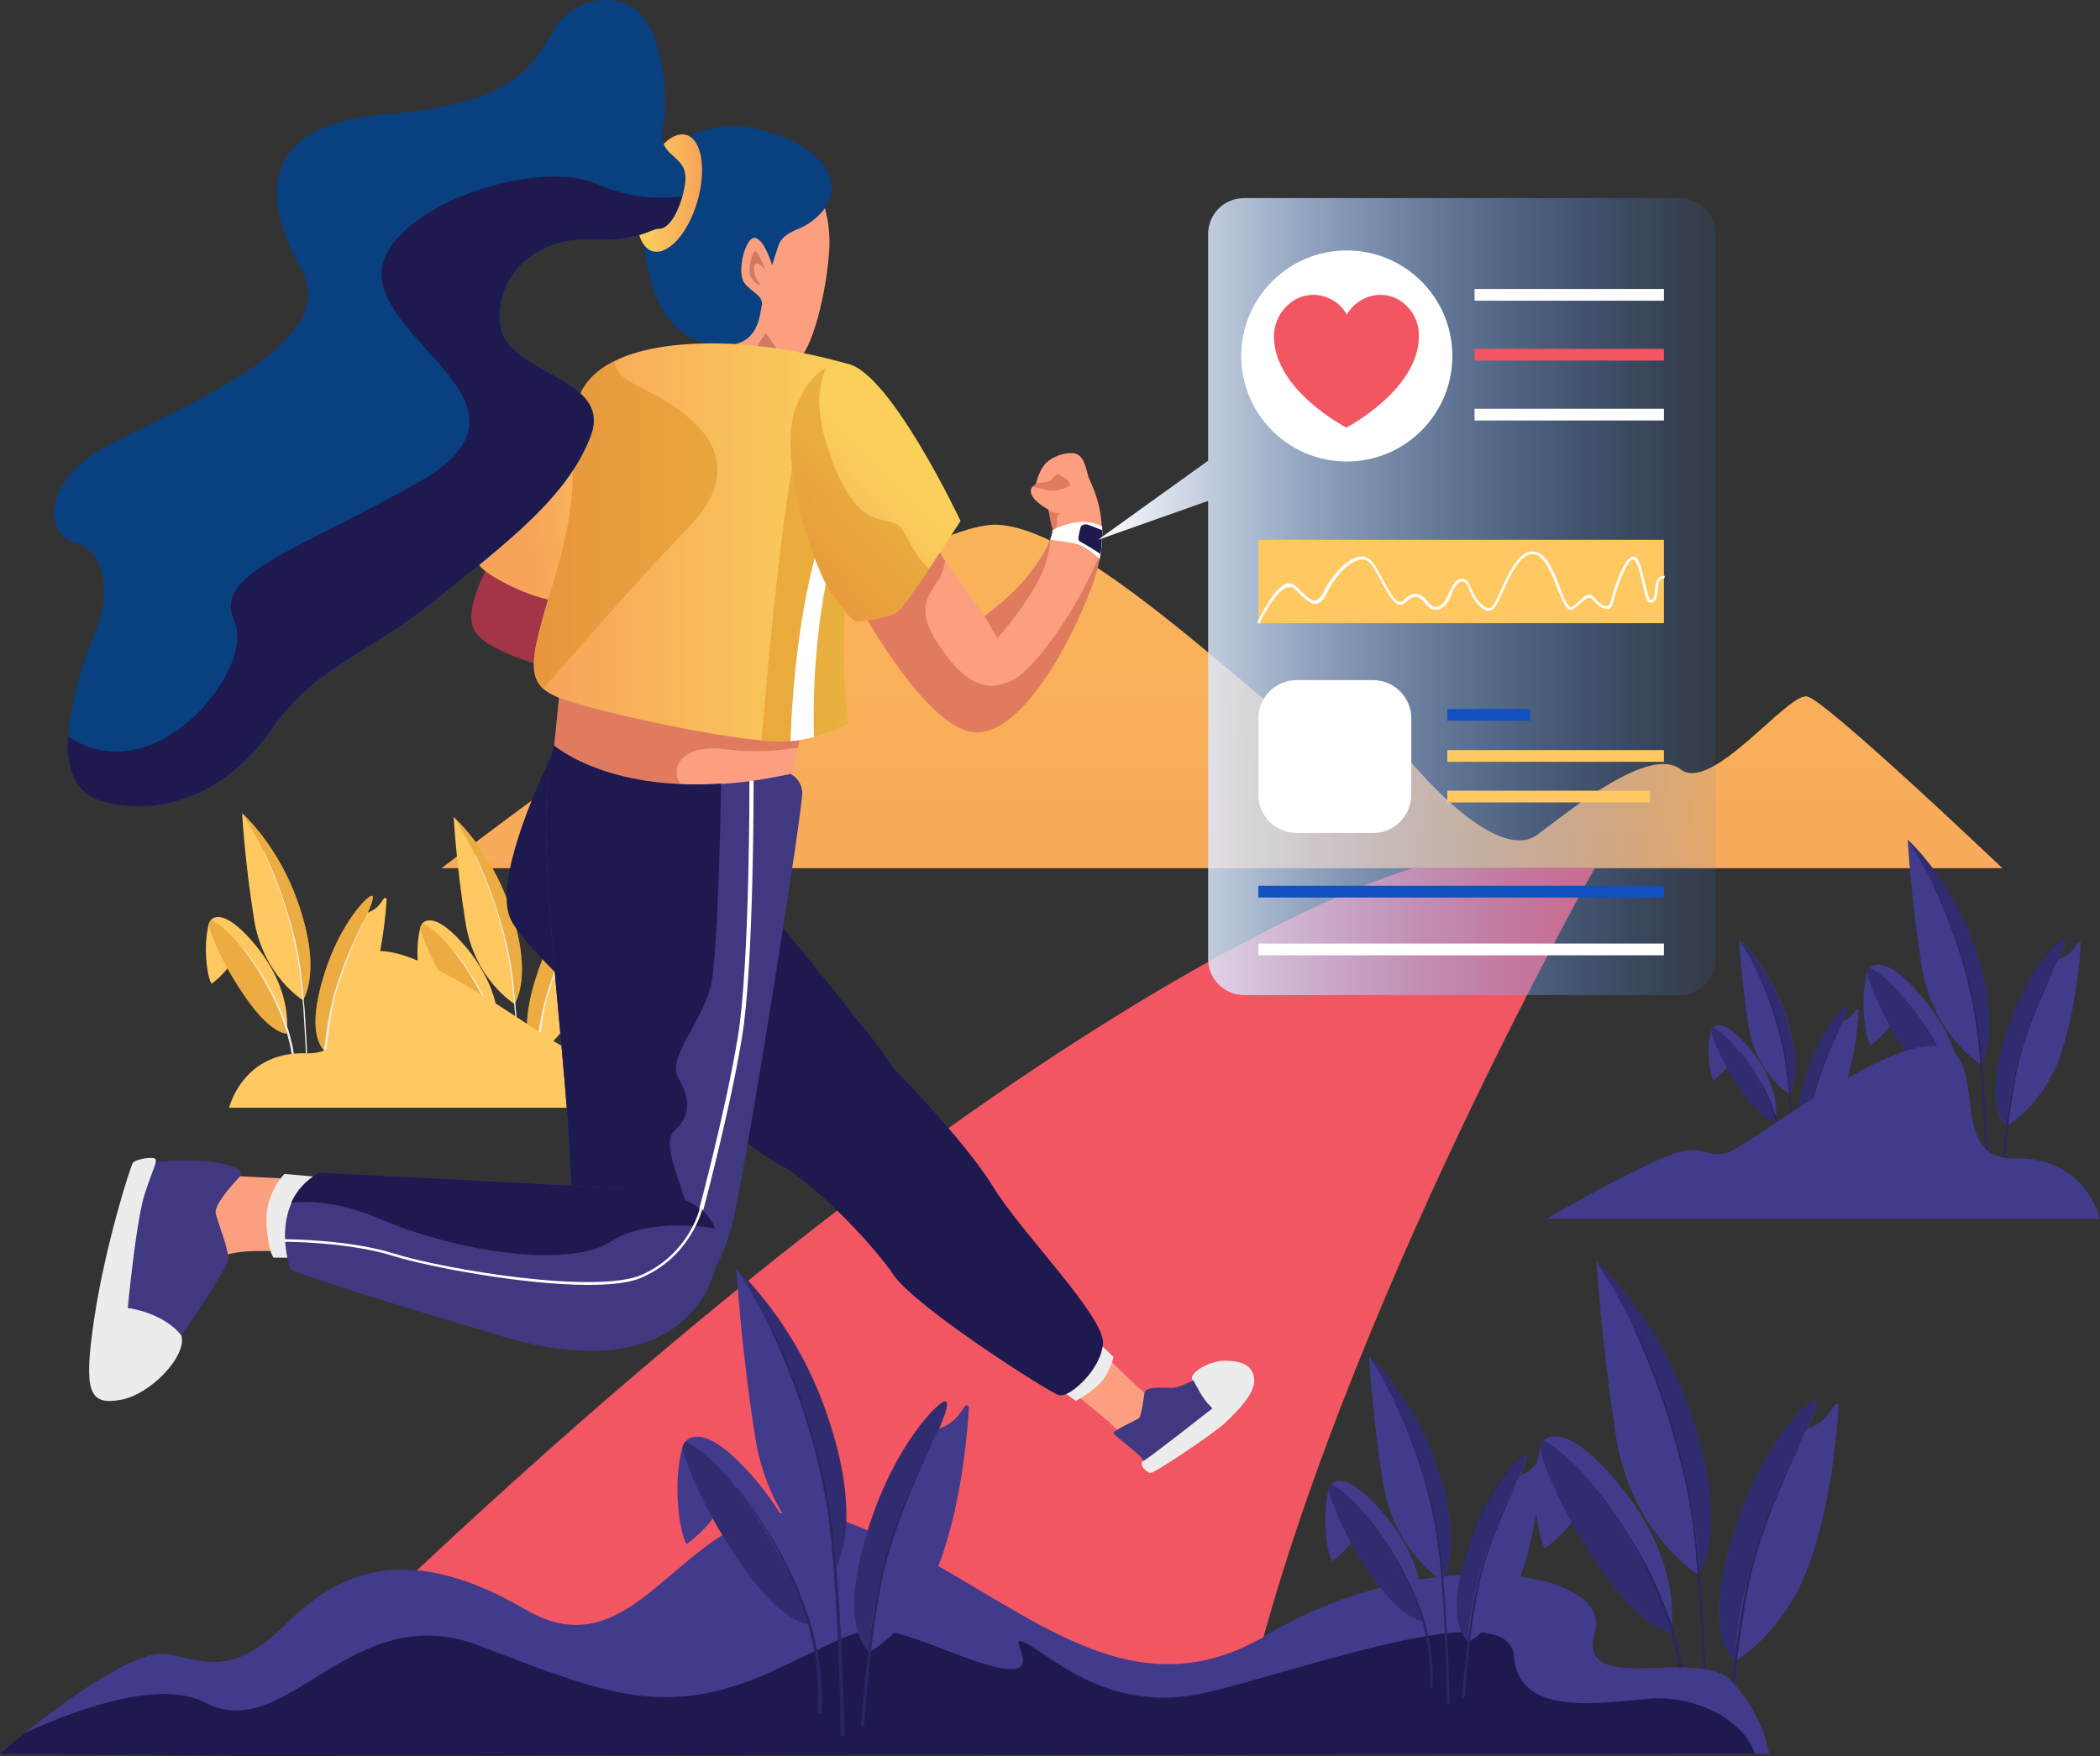 <?xml version="1.0" encoding="utf-8"?>
<!-- Generator: Adobe Illustrator 23.1.0, SVG Export Plug-In . SVG Version: 6.00 Build 0)  -->
<svg version="1.1" id="Layer_1" xmlns="http://www.w3.org/2000/svg" xmlns:xlink="http://www.w3.org/1999/xlink" x="0px" y="0px"
	 viewBox="0 0 501.3 419.3" style="enable-background:new 0 0 501.3 419.3;" xml:space="preserve">
<rect x="0" y="0" width="501.3" height="419.3" fill="#333333" stroke="none"/>
<style type="text/css">
	.st0{fill:url(#Mountains_1_);}
	.st1{fill:#F25662;}
	.st2{fill:#423A8B;}
	.st3{opacity:0.53;fill:#232059;enable-background:new    ;}
	.st4{fill:#292662;}
	.st5{fill:#FFC861;}
	.st6{opacity:0.42;fill:#D38616;enable-background:new    ;}
	.st7{fill:#ECECEC;}
	.st8{fill:#1E194F;}
	.st9{fill:#FB9F80;}
	.st10{fill:#094080;}
	.st11{fill:#D07A62;}
	.st12{fill:url(#SVGID_1_);}
	.st13{fill:#A43447;}
	.st14{fill:url(#SVGID_2_);}
	.st15{opacity:0.57;fill:#CC5F46;enable-background:new    ;}
	.st16{fill:url(#SVGID_3_);}
	.st17{fill:#FFFFFF;}
	.st18{fill:url(#SVGID_4_);}
	.st19{fill:#403880;}
	.st20{fill:none;stroke:#231F20;stroke-miterlimit:10;}
	.st21{fill:none;stroke:#FFFFFF;stroke-miterlimit:10;}
	.st22{fill:url(#Screen_1_);}
	.st23{fill:#1150BE;}
</style>
<g id="COMPLEX_x5F_BACKGROUND">
	
		<linearGradient id="Mountains_1_" gradientUnits="userSpaceOnUse" x1="291.7" y1="525.467" x2="291.7" y2="152.876" gradientTransform="matrix(1 0 0 -1 0 418.267)">
		<stop  offset="0" style="stop-color:#FAD05B"/>
		<stop  offset="4.589370e-02" style="stop-color:#FAD05B"/>
		<stop  offset="1" style="stop-color:#F8A35A"/>
	</linearGradient>
	<path id="Mountains" class="st0" d="M337.4,207.3h-232c0,0,107.9-83.3,132.8-82s75.8,57.2,83.8,55.3s8.5-5.9,15.4,2
		c6.8,8,21.7,22.6,29.6,16.7s26.8-21.4,34.2-15.6c7.4,5.8,25.6-18.4,30.2-17.4s46.6,41,46.6,41H337.4z"/>
	<path id="Path" class="st1" d="M295.6,415.7H57.5c183.2-183.2,279.9-208.4,279.9-208.4h43.3C380.7,207.3,314.2,324.6,295.6,415.7z"
		/>
	<g id="Plant_1">
		<g id="XMLID_378_">
			<g id="XMLID_380_">
				<path id="XMLID_382_" class="st2" d="M472.8,254.1L472.8,254.1c0,0-11.5-7-14.1-23.6s-3.3-30-3.3-30l0,0
					c0.3,0.3,10.3,9.4,15.8,25.1C478.4,245.9,473,253.8,472.8,254.1z"/>
				<path id="XMLID_381_" class="st3" d="M472.8,254.1L472.8,254.1c0,0,0.6-7.3-4.3-24.5c-4.8-16.9-12.9-28.7-13.1-29.1
					c0.3,0.3,10.3,9.4,15.8,25.1C478.4,245.9,473,253.8,472.8,254.1z"/>
			</g>
			<path id="XMLID_379_" class="st4" d="M474,283.6c0,0,0-4.6-0.3-11.5c-0.1-1.7-0.1-3.6-0.2-5.6c-0.1-2-0.2-4.1-0.3-6.2
				c-0.1-2.2-0.3-4.4-0.5-6.6c-0.1-1.1-0.2-2.3-0.3-3.4s-0.2-2.3-0.4-3.4c-0.3-2.3-0.6-4.5-1-6.8c-0.2-1.1-0.5-2.2-0.7-3.3
				c-0.3-1.1-0.5-2.1-0.8-3.2c-0.5-2.1-1.1-4.1-1.7-6c-0.6-1.9-1.2-3.7-1.8-5.3c-2.3-6.5-4.4-10.6-4.4-10.6v-0.1h0.1
				c0,0,2.1,4.1,4.5,10.6c0.6,1.6,1.2,3.4,1.8,5.3s1.2,3.9,1.8,6c0.3,1,0.5,2.1,0.8,3.2c0.2,1.1,0.5,2.2,0.7,3.3
				c0.4,2.2,0.8,4.5,1.1,6.8c0.1,1.1,0.3,2.3,0.4,3.4c0.1,1.1,0.2,2.3,0.3,3.4c0.2,2.3,0.4,4.5,0.5,6.6c0.1,2.2,0.3,4.2,0.4,6.2
				c0.1,2,0.2,3.8,0.3,5.6c0.3,6.9,0.3,11.5,0.3,11.5c0,0.2-0.1,0.3-0.3,0.3C474.1,283.9,474,283.8,474,283.6L474,283.6z"/>
		</g>
		<g id="XMLID_390_">
			<g id="XMLID_394_">
				<path id="XMLID_397_" class="st2" d="M427.1,261.2L427.1,261.2c0,0-7.9-4.8-9.7-16.3c-1.8-11.5-2.3-20.7-2.3-20.7l0,0
					c0.2,0.2,7.1,6.5,10.9,17.4C431,255.5,427.3,261,427.1,261.2z"/>
				<path id="XMLID_396_" class="st3" d="M427.1,261.2L427.1,261.2c0,0,0.4-5-3-16.9c-3.3-11.7-8.9-19.8-9.1-20.1
					c0.2,0.2,7.1,6.5,10.9,17.4C431,255.5,427.3,261,427.1,261.2z"/>
			</g>
			<path id="XMLID_393_" class="st4" d="M427.9,281.5c0,0,0-3.2-0.2-7.9c0-1.2-0.1-2.5-0.2-3.8c-0.1-1.4-0.1-2.8-0.2-4.3
				s-0.2-3-0.3-4.6c-0.1-0.8-0.1-1.6-0.2-2.4s-0.2-1.6-0.3-2.4c-0.2-1.6-0.4-3.1-0.7-4.7c-0.1-0.8-0.3-1.5-0.5-2.3
				c-0.2-0.7-0.4-1.5-0.5-2.2c-0.4-1.4-0.8-2.8-1.2-4.1c-0.4-1.3-0.8-2.5-1.2-3.6c-1.6-4.5-3-7.3-3-7.3v-0.1h0.1
				c0,0,1.4,2.9,3.1,7.3c0.4,1.1,0.8,2.3,1.3,3.6c0.4,1.3,0.8,2.7,1.2,4.1c0.2,0.7,0.4,1.5,0.5,2.2c0.2,0.8,0.3,1.5,0.5,2.3
				c0.3,1.5,0.6,3.1,0.7,4.7c0.1,0.8,0.2,1.6,0.3,2.4c0.1,0.8,0.2,1.6,0.2,2.4c0.1,1.6,0.3,3.1,0.3,4.6c0.1,1.5,0.2,2.9,0.2,4.3
				c0.1,1.4,0.1,2.7,0.2,3.9c0.2,4.8,0.2,8,0.2,8c0,0.1-0.1,0.2-0.2,0.2C428,281.7,427.9,281.7,427.9,281.5L427.9,281.5z"/>
		</g>
		<g id="XMLID_374_">
			<g id="XMLID_384_">
				<g>
					<path id="XMLID_29_" class="st2" d="M443.7,241.2c-0.1,2.4-0.7,10.5-3.2,17.9c-3,8.9-9.1,12.2-9.1,12.2
						c-1.6-1.7-3.2-5.6,0-15.5c3.2-9.9,8.5-15.2,9.3-15.3c0.8,0-0.7,3.2-0.7,3.3l0,0c0,0,1-0.3,1.8-1.1c0.7-0.7,1.1-1.4,1.4-1.7
						C443.4,240.9,443.7,241,443.7,241.2z"/>
					<path id="XMLID_28_" class="st3" d="M440,243.8L440,243.8c0,0-1.5,2.6-4.9,11.1c-3.5,8.5-3.7,16.4-3.7,16.4
						c-1.6-1.7-3.2-5.6,0-15.5c3.2-9.9,8.5-15.2,9.3-15.3C441.6,240.5,440,243.7,440,243.8z"/>
				</g>
			</g>
			<path id="XMLID_383_" class="st4" d="M430.4,280.3c0,0,0.2-2.2,0.5-5.5c0.2-1.7,0.4-3.6,0.7-5.7c0.3-2.1,0.6-4.3,1.1-6.5
				c0.2-1.1,0.5-2.2,0.8-3.2c0.3-1.1,0.6-2.1,1-3.1c0.7-2,1.4-3.8,2.1-5.3c1.3-3.1,2.3-5.1,2.3-5.1s0,0,0.1,0c0,0,0,0,0,0.1
				c0,0-1,2-2.3,5.1c-0.6,1.5-1.4,3.4-2,5.3c-0.3,1-0.7,2-1,3.1s-0.6,2.1-0.8,3.2c-0.4,2.2-0.7,4.4-1,6.4c-0.3,2.1-0.5,4-0.6,5.7
				c-0.3,3.3-0.5,5.5-0.5,5.5c0,0.1-0.1,0.2-0.2,0.2C430.5,280.5,430.4,280.4,430.4,280.3L430.4,280.3z"/>
		</g>
		<g id="XMLID_331_">
			<g id="XMLID_335_">
				<path id="XMLID_371_" class="st2" d="M408.5,245.9c0,0-0.9,2.6-0.6,6.8c0.3,4.1,1.1,5.3,1.1,5.3s2.8-1.9,4-4.4
					c1.2-2.4,0.9-6.3,0.9-6.3S410.8,243.8,408.5,245.9z"/>
				<path id="XMLID_370_" class="st2" d="M423.9,267.8c0,0-3,0.2-8-7c-5-7.1-7.6-14-7.4-14.9c0-0.2,0.2-0.4,0.4-0.6
					c0.9-0.9,3.5-1.4,8.9,5.2C425.5,259.8,423.9,267.8,423.9,267.8z"/>
				<path id="XMLID_369_" class="st3" d="M423.9,267.8c0,0-3,0.2-8-7c-5-7.1-7.6-14-7.4-14.9c0-0.2,0.2-0.4,0.4-0.6
					c1.7,0.9,5.2,3.5,9.3,10.2C424.2,265.4,423.9,267.8,423.9,267.8z"/>
			</g>
			<path id="XMLID_333_" class="st4" d="M425.1,278.7c0,0,0.1-0.5,0.1-1.3s0-2-0.1-3.4c-0.1-0.7-0.2-1.4-0.3-2.2
				c-0.1-0.8-0.3-1.6-0.5-2.5c-0.1-0.4-0.2-0.9-0.3-1.3c-0.1-0.4-0.3-0.9-0.4-1.3c-0.3-0.9-0.6-1.8-0.9-2.6
				c-0.4-0.9-0.7-1.7-1.1-2.6c-0.2-0.4-0.4-0.8-0.6-1.2c-0.2-0.4-0.4-0.8-0.6-1.2c-0.4-0.8-0.8-1.5-1.2-2.2
				c-0.4-0.7-0.8-1.3-1.2-1.9c-1.5-2.4-2.7-3.8-2.7-3.8s0,0,0-0.1c0,0,0,0,0.1,0c0,0,1.2,1.4,2.8,3.8c0.4,0.6,0.8,1.2,1.2,1.9
				c0.4,0.7,0.8,1.4,1.3,2.2c0.2,0.4,0.4,0.8,0.6,1.2c0.2,0.4,0.4,0.8,0.6,1.2c0.4,0.8,0.8,1.7,1.1,2.6c0.3,0.9,0.7,1.8,1,2.6
				c0.1,0.4,0.3,0.9,0.4,1.3s0.2,0.9,0.4,1.3c0.2,0.9,0.4,1.7,0.5,2.5s0.2,1.6,0.3,2.3c0.1,1.4,0.2,2.6,0.2,3.4s-0.1,1.3-0.1,1.3
				c0,0.1-0.1,0.2-0.2,0.2C425.2,279,425.1,278.9,425.1,278.7L425.1,278.7z"/>
		</g>
		<g id="XMLID_366_">
			<g id="XMLID_368_">
				<g>
					<path id="XMLID_23_" class="st2" d="M496.7,225.3c-0.2,3.5-1.1,15.2-4.6,26c-4.3,12.8-13.1,17.6-13.1,17.6
						c-2.3-2.4-4.6-8.1,0-22.5c4.6-14.4,12.3-22,13.5-22.1s-1,4.6-1.1,4.8l0,0c0,0,1.5-0.5,2.7-1.6c1.1-1,1.6-2.1,2-2.5
						C496.3,224.7,496.7,224.9,496.7,225.3z"/>
					<path id="XMLID_20_" class="st3" d="M491.4,229L491.4,229c0,0-2.1,3.7-7.1,16c-5,12.3-5.3,23.7-5.3,23.7
						c-2.3-2.4-4.6-8.1,0-22.5c4.6-14.4,12.3-22,13.5-22.1C493.7,224.2,491.5,228.8,491.4,229z"/>
				</g>
			</g>
			<path id="XMLID_367_" class="st4" d="M477.5,281.8c0,0,0.2-3.2,0.8-8c0.3-2.4,0.6-5.2,1-8.2s0.9-6.2,1.6-9.3
				c0.3-1.6,0.7-3.2,1.2-4.7c0.4-1.5,0.9-3,1.4-4.4c1-2.8,2.1-5.5,3-7.7c1.9-4.4,3.4-7.3,3.4-7.3h0.1v0.1c0,0-1.4,2.9-3.3,7.3
				c-0.9,2.2-2,4.8-2.9,7.7c-0.5,1.4-1,2.9-1.4,4.4s-0.8,3.1-1.1,4.7c-0.6,3.2-1.1,6.3-1.5,9.3s-0.7,5.8-0.9,8.2
				c-0.5,4.8-0.7,8-0.7,8c0,0.2-0.2,0.3-0.3,0.3C477.7,282.1,477.5,282,477.5,281.8L477.5,281.8z"/>
		</g>
		<g id="XMLID_336_">
			<g id="XMLID_362_">
				<path id="XMLID_365_" class="st2" d="M445.8,232.1c0,0-1.3,3.8-0.9,9.8c0.4,5.9,1.6,7.7,1.6,7.7s4-2.8,5.7-6.4
					c1.7-3.5,1.3-9.1,1.3-9.1S449.1,228.9,445.8,232.1z"/>
				<path id="XMLID_364_" class="st2" d="M468.1,263.7c0,0-4.3,0.2-11.6-10.1c-7.3-10.3-11-20.3-10.7-21.6c0.1-0.2,0.2-0.6,0.6-0.9
					c1.3-1.3,5-2.1,12.9,7.5C470.4,252.1,468.1,263.7,468.1,263.7z"/>
				<path id="XMLID_363_" class="st3" d="M468.1,263.7c0,0-4.3,0.2-11.6-10.1c-7.3-10.3-11-20.3-10.7-21.6c0.1-0.2,0.2-0.6,0.6-0.9
					c2.5,1.3,7.5,5,13.4,14.8C468.5,260.3,468.1,263.7,468.1,263.7z"/>
			</g>
			<path id="XMLID_361_" class="st4" d="M469.9,279.5c0,0,0.1-0.7,0.1-1.8c0-1.2,0-2.9-0.2-4.9c-0.1-1-0.2-2.1-0.4-3.2
				s-0.4-2.4-0.7-3.6c-0.1-0.6-0.3-1.2-0.5-1.9c-0.2-0.6-0.4-1.3-0.6-1.9c-0.4-1.3-0.9-2.5-1.3-3.8c-0.5-1.3-1-2.5-1.6-3.7
				c-0.3-0.6-0.6-1.2-0.9-1.8c-0.3-0.6-0.6-1.2-0.9-1.7c-0.6-1.1-1.2-2.2-1.8-3.2c-0.6-1-1.2-1.9-1.7-2.8c-2.2-3.4-3.9-5.5-3.9-5.5
				v-0.1h0.1c0,0,1.8,2.1,4,5.5c0.6,0.9,1.2,1.8,1.8,2.8s1.2,2.1,1.8,3.2c0.3,0.6,0.6,1.1,0.9,1.7c0.3,0.6,0.6,1.2,0.9,1.8
				c0.6,1.2,1.1,2.5,1.7,3.7c0.5,1.3,1,2.5,1.4,3.8c0.2,0.6,0.4,1.3,0.6,1.9c0.2,0.6,0.4,1.3,0.5,1.9c0.3,1.2,0.6,2.5,0.8,3.6
				c0.2,1.2,0.3,2.3,0.4,3.3c0.2,2,0.3,3.8,0.2,4.9c0,1.2-0.1,1.9-0.1,1.9c0,0.2-0.2,0.3-0.3,0.3C470,279.9,469.9,279.7,469.9,279.5
				L469.9,279.5z"/>
		</g>
		<path class="st2" d="M369.2,291h132.1c0,0-3.5-14.9-20.3-14.4s-5.6-24.8-18-26.8c-12.4-2-44.1,22.5-49.9,25.1
			c-5.8,2.5-5.6-2.5-14.7,1C389.2,279.4,369.2,291,369.2,291z"/>
	</g>
	<g id="Plant_2">
		<g id="XMLID_409_">
			<g id="XMLID_413_">
				<path id="XMLID_416_" class="st5" d="M72.3,238.8L72.3,238.8c0,0-9.6-5.8-11.7-19.6c-2.2-13.8-2.8-25-2.8-25l0,0
					c0.3,0.2,8.6,7.8,13.2,20.9C77,231.9,72.5,238.5,72.3,238.8z"/>
				<path id="XMLID_415_" class="st6" d="M72.3,238.8L72.3,238.8c0,0,0.5-6.1-3.6-20.4c-4-14.1-10.7-23.9-10.9-24.2
					c0.3,0.2,8.6,7.8,13.2,20.9C77,231.9,72.5,238.5,72.3,238.8z"/>
			</g>
			<path id="XMLID_412_" class="st7" d="M73.3,263.3c0,0,0-3.8-0.2-9.6c-0.1-1.4-0.1-3-0.2-4.6s-0.2-3.4-0.3-5.2
				c-0.1-1.8-0.2-3.6-0.4-5.5c-0.1-0.9-0.2-1.9-0.3-2.8c-0.1-1-0.2-1.9-0.3-2.9c-0.2-1.9-0.5-3.8-0.9-5.6c-0.2-0.9-0.4-1.8-0.6-2.7
				c-0.2-0.9-0.4-1.8-0.6-2.7c-0.5-1.7-0.9-3.4-1.4-5s-1-3-1.5-4.4c-2-5.4-3.7-8.9-3.7-8.9v-0.1H63c0,0,1.7,3.4,3.7,8.8
				c0.5,1.4,1,2.8,1.5,4.4s1,3.2,1.5,5c0.2,0.9,0.4,1.8,0.7,2.7c0.2,0.9,0.4,1.8,0.6,2.8c0.4,1.9,0.7,3.8,0.9,5.7
				c0.1,1,0.2,1.9,0.3,2.9c0.1,1,0.2,1.9,0.3,2.8c0.2,1.9,0.3,3.7,0.4,5.5s0.2,3.5,0.3,5.2c0.1,1.6,0.1,3.2,0.2,4.6
				c0.2,5.8,0.3,9.6,0.3,9.6c0,0.1-0.1,0.3-0.3,0.3C73.4,263.6,73.3,263.5,73.3,263.3L73.3,263.3z"/>
		</g>
		<g id="XMLID_401_">
			<g id="XMLID_403_">
				<g>
					<path id="XMLID_19_" class="st5" d="M92.3,214.7c-0.2,2.9-0.9,12.7-3.9,21.6C84.8,247,77.5,251,77.5,251c-1.9-2-3.8-6.7,0-18.7
						c3.8-12,10.2-18.4,11.2-18.4s-0.8,3.8-0.9,4l0,0c0,0,1.2-0.4,2.2-1.3c0.9-0.8,1.3-1.7,1.7-2.1
						C91.9,214.3,92.3,214.4,92.3,214.7z"/>
					<path id="XMLID_18_" class="st6" d="M87.8,217.9L87.8,217.9c0,0-1.8,3.1-5.9,13.3c-4.2,10.2-4.4,19.8-4.4,19.8
						c-1.9-2-3.8-6.7,0-18.7c3.8-12,10.2-18.4,11.2-18.4C89.7,213.8,87.9,217.7,87.8,217.9z"/>
				</g>
			</g>
			<path id="XMLID_402_" class="st7" d="M76.3,261.8c0,0,0.2-2.7,0.6-6.7c0.2-2,0.5-4.3,0.8-6.8s0.8-5.1,1.3-7.8
				c0.3-1.3,0.6-2.6,1-3.9s0.8-2.5,1.2-3.7c0.8-2.4,1.7-4.6,2.5-6.4c1.6-3.7,2.8-6.1,2.8-6.1s0,0,0.1,0c0,0,0,0,0,0.1
				c0,0-1.2,2.4-2.7,6.1c-0.8,1.9-1.6,4-2.4,6.4c-0.4,1.2-0.8,2.4-1.2,3.7c-0.4,1.3-0.7,2.6-0.9,3.9c-0.5,2.6-0.9,5.3-1.2,7.8
				s-0.6,4.8-0.8,6.8c-0.4,4-0.6,6.7-0.6,6.7c0,0.1-0.1,0.3-0.3,0.2C76.4,262.1,76.3,262,76.3,261.8L76.3,261.8z"/>
		</g>
		<g id="XMLID_385_">
			<g id="XMLID_387_">
				<path id="XMLID_400_" class="st5" d="M49.9,220.4c0,0-1,3.2-0.7,8.1c0.3,5,1.3,6.4,1.3,6.4s3.3-2.3,4.8-5.3c1.4-3,1-7.6,1-7.6
					S52.6,217.8,49.9,220.4z"/>
				<path id="XMLID_399_" class="st5" d="M68.4,246.8c0,0-3.6,0.2-9.6-8.4c-6.1-8.6-9.2-16.9-8.9-18c0.1-0.2,0.2-0.5,0.5-0.8
					c1.1-1.1,4.2-1.7,10.7,6.2C70.3,237.1,68.4,246.8,68.4,246.8z"/>
				<path id="XMLID_398_" class="st6" d="M68.4,246.8c0,0-3.6,0.2-9.6-8.4c-6.1-8.6-9.2-16.9-8.9-18c0.1-0.2,0.2-0.5,0.5-0.8
					c2.1,1.1,6.2,4.2,11.2,12.3C68.7,243.9,68.4,246.8,68.4,246.8z"/>
			</g>
			<path id="XMLID_386_" class="st7" d="M69.9,259.9c0,0,0.1-0.5,0.1-1.5s0-2.4-0.1-4.1c-0.1-0.8-0.2-1.7-0.3-2.7
				c-0.2-1-0.3-2-0.6-3c-0.1-0.5-0.3-1-0.4-1.6c-0.1-0.5-0.3-1-0.5-1.6c-0.3-1.1-0.7-2.1-1.1-3.2c-0.4-1-0.9-2.1-1.3-3.1
				c-0.2-0.5-0.5-1-0.7-1.5s-0.5-1-0.7-1.4c-0.5-0.9-1-1.8-1.5-2.7c-0.5-0.8-1-1.6-1.4-2.3c-1.8-2.8-3.3-4.6-3.3-4.6v-0.1h0.1
				c0,0,1.5,1.7,3.3,4.6c0.5,0.7,1,1.5,1.5,2.3s1,1.7,1.5,2.7c0.3,0.5,0.5,0.9,0.8,1.4c0.2,0.5,0.5,1,0.7,1.5c0.5,1,0.9,2,1.4,3.1
				c0.4,1.1,0.8,2.1,1.2,3.2c0.2,0.5,0.4,1.1,0.5,1.6c0.2,0.5,0.3,1,0.4,1.6c0.3,1,0.5,2,0.6,3c0.2,1,0.3,1.9,0.4,2.7
				c0.2,1.7,0.2,3.1,0.2,4.1s-0.1,1.6-0.1,1.6c0,0.1-0.1,0.2-0.3,0.2C70,260.2,69.9,260.1,69.9,259.9L69.9,259.9z"/>
		</g>
		<g id="XMLID_428_">
			<g id="XMLID_432_">
				<path id="XMLID_435_" class="st5" d="M122.8,239.7L122.8,239.7c0,0-9.6-5.8-11.7-19.6c-2.2-13.8-2.8-25-2.8-25l0,0
					c0.3,0.2,8.6,7.8,13.2,20.9C127.5,232.8,123,239.4,122.8,239.7z"/>
				<path id="XMLID_434_" class="st6" d="M122.8,239.7L122.8,239.7c0,0,0.5-6.1-3.6-20.4c-4-14.1-10.7-23.9-10.9-24.2
					c0.3,0.2,8.6,7.8,13.2,20.9C127.5,232.8,123,239.4,122.8,239.7z"/>
			</g>
			<path id="XMLID_431_" class="st7" d="M123.8,264.2c0,0,0-3.8-0.2-9.6c-0.1-1.4-0.1-3-0.2-4.6c-0.1-1.6-0.2-3.4-0.3-5.2
				c-0.1-1.8-0.2-3.6-0.4-5.5c-0.1-0.9-0.2-1.9-0.3-2.8c-0.1-1-0.2-1.9-0.3-2.9c-0.2-1.9-0.5-3.8-0.9-5.6c-0.2-0.9-0.4-1.8-0.6-2.7
				c-0.2-0.9-0.4-1.8-0.6-2.7c-0.5-1.7-0.9-3.4-1.4-5s-1-3-1.5-4.4c-2-5.4-3.7-8.9-3.7-8.9v-0.1h0.1c0,0,1.7,3.4,3.7,8.8
				c0.5,1.4,1,2.8,1.5,4.4s1,3.2,1.5,5c0.2,0.9,0.4,1.8,0.7,2.7c0.2,0.9,0.4,1.8,0.6,2.8c0.4,1.9,0.7,3.8,0.9,5.7
				c0.1,1,0.2,1.9,0.3,2.9s0.2,1.9,0.3,2.8c0.2,1.9,0.3,3.7,0.4,5.5c0.1,1.8,0.2,3.5,0.3,5.2c0.1,1.6,0.1,3.2,0.2,4.6
				c0.2,5.8,0.3,9.6,0.3,9.6c0,0.1-0.1,0.3-0.3,0.3C123.9,264.5,123.8,264.3,123.8,264.2L123.8,264.2z"/>
		</g>
		<g id="XMLID_420_">
			<g id="XMLID_422_">
				<g>
					<path id="XMLID_17_" class="st5" d="M142.8,215.6c-0.2,2.9-0.9,12.7-3.9,21.6c-3.6,10.7-10.9,14.7-10.9,14.7
						c-1.9-2-3.8-6.7,0-18.7s10.2-18.4,11.2-18.4s-0.8,3.8-0.9,4l0,0c0,0,1.2-0.4,2.2-1.3c0.9-0.8,1.3-1.7,1.7-2.1
						C142.4,215.1,142.8,215.3,142.8,215.6z"/>
					<path id="XMLID_16_" class="st6" d="M138.3,218.8L138.3,218.8c0,0-1.8,3.1-5.9,13.3c-4.2,10.2-4.4,19.8-4.4,19.8
						c-1.9-2-3.8-6.7,0-18.7s10.2-18.4,11.2-18.4C140.2,214.7,138.4,218.6,138.3,218.8z"/>
				</g>
			</g>
			<path id="XMLID_421_" class="st7" d="M126.8,262.7c0,0,0.2-2.7,0.6-6.7c0.2-2,0.5-4.3,0.8-6.8s0.8-5.2,1.3-7.8
				c0.3-1.3,0.6-2.6,1-3.9s0.8-2.5,1.2-3.7c0.8-2.4,1.7-4.6,2.5-6.4c1.6-3.7,2.8-6.1,2.8-6.1s0,0,0.1,0c0,0,0,0,0,0.1
				c0,0-1.2,2.4-2.7,6.1c-0.8,1.9-1.6,4-2.4,6.4c-0.4,1.2-0.8,2.4-1.2,3.7c-0.4,1.3-0.7,2.6-0.9,3.9c-0.5,2.6-0.9,5.3-1.2,7.8
				s-0.6,4.8-0.8,6.8c-0.4,4-0.6,6.7-0.6,6.7c0,0.1-0.1,0.3-0.3,0.2C126.9,263,126.8,262.8,126.8,262.7L126.8,262.7z"/>
		</g>
		<g id="XMLID_404_">
			<g id="XMLID_406_">
				<path id="XMLID_419_" class="st5" d="M100.4,221.3c0,0-1,3.2-0.7,8.1c0.3,5,1.3,6.4,1.3,6.4s3.3-2.3,4.8-5.3c1.4-3,1-7.6,1-7.6
					S103.1,218.6,100.4,221.3z"/>
				<path id="XMLID_418_" class="st5" d="M118.9,247.6c0,0-3.6,0.2-9.6-8.4s-9.2-16.9-8.9-18c0.1-0.2,0.2-0.5,0.5-0.8
					c1.1-1.1,4.2-1.7,10.7,6.2C120.8,237.9,118.9,247.6,118.9,247.6z"/>
				<path id="XMLID_417_" class="st6" d="M118.9,247.6c0,0-3.6,0.2-9.6-8.4s-9.2-16.9-8.9-18c0.1-0.2,0.2-0.5,0.5-0.8
					c2.1,1.1,6.2,4.2,11.2,12.3C119.2,244.8,118.9,247.6,118.9,247.6z"/>
			</g>
			<path id="XMLID_405_" class="st7" d="M120.4,260.8c0,0,0.1-0.5,0.1-1.5s0-2.4-0.1-4.1c-0.1-0.8-0.2-1.7-0.3-2.7
				c-0.2-1-0.3-2-0.6-3c-0.1-0.5-0.3-1-0.4-1.6c-0.1-0.5-0.3-1-0.5-1.6c-0.3-1.1-0.7-2.1-1.1-3.2c-0.4-1-0.9-2.1-1.3-3.1
				c-0.2-0.5-0.5-1-0.7-1.5s-0.5-1-0.7-1.4c-0.5-0.9-1-1.8-1.5-2.7c-0.5-0.8-1-1.6-1.4-2.3c-1.8-2.8-3.3-4.6-3.3-4.6v-0.1h0.1
				c0,0,1.5,1.7,3.3,4.6c0.5,0.7,1,1.5,1.5,2.3s1,1.7,1.5,2.7c0.3,0.5,0.5,0.9,0.8,1.4c0.2,0.5,0.5,1,0.7,1.5c0.5,1,0.9,2,1.4,3.1
				c0.4,1.1,0.8,2.1,1.2,3.2c0.2,0.5,0.4,1.1,0.5,1.6c0.2,0.5,0.3,1,0.4,1.6c0.3,1,0.5,2,0.6,3c0.2,1,0.3,1.9,0.4,2.7
				c0.2,1.7,0.2,3.1,0.2,4.1s-0.1,1.6-0.1,1.6c0,0.1-0.1,0.2-0.3,0.2C120.5,261.1,120.4,261,120.4,260.8L120.4,260.8z"/>
		</g>
		<path class="st5" d="M174.1,264.5H54.7c0,0,3.2-13.5,18.4-13s5.1-22.4,16.3-24.3c11.2-1.8,39.8,20.4,45.1,22.7
			c5.3,2.3,5-2.3,13.3,0.9S174.1,264.5,174.1,264.5z"/>
	</g>
	<g id="Plant_3">
		<g id="XMLID_450_">
			<g id="XMLID_452_">
				<path id="XMLID_454_" class="st2" d="M405.5,376.1L405.5,376.1c0,0-16-9.8-19.7-32.9c-3.6-23.2-4.7-42-4.7-42l0,0
					c0.4,0.4,14.4,13.1,22.1,35.1C413.3,364.7,405.8,375.7,405.5,376.1z"/>
				<path id="XMLID_453_" class="st3" d="M405.5,376.1L405.5,376.1c0,0,0.9-10.2-6-34.2c-6.7-23.7-18-40.1-18.4-40.7
					c0.4,0.4,14.4,13.1,22.1,35.1C413.3,364.7,405.8,375.7,405.5,376.1z"/>
			</g>
			<path id="XMLID_451_" class="st4" d="M407.1,417.3c0,0-0.1-6.4-0.4-16.1c-0.1-2.4-0.2-5-0.3-7.8c-0.1-2.8-0.3-5.7-0.5-8.7
				s-0.4-6.1-0.7-9.3c-0.1-1.6-0.3-3.2-0.4-4.8c-0.1-1.6-0.3-3.2-0.5-4.8c-0.4-3.2-0.9-6.4-1.5-9.5c-0.3-1.6-0.6-3.1-1-4.6
				s-0.7-3-1.1-4.5c-0.8-2.9-1.6-5.7-2.4-8.4c-0.8-2.6-1.7-5.1-2.5-7.4c-3.3-9.1-6.1-14.9-6.1-14.9c0-0.1,0-0.1,0.1-0.2
				c0.1,0,0.1,0,0.2,0.1c0,0,2.9,5.8,6.2,14.8c0.8,2.3,1.7,4.7,2.5,7.4c0.8,2.6,1.7,5.4,2.4,8.4c0.4,1.5,0.7,3,1.1,4.5
				c0.3,1.5,0.7,3.1,1,4.6c0.6,3.1,1.1,6.3,1.5,9.5c0.2,1.6,0.4,3.2,0.5,4.8c0.2,1.6,0.3,3.2,0.5,4.8c0.3,3.2,0.5,6.3,0.7,9.3
				s0.4,5.9,0.5,8.7c0.1,2.8,0.2,5.4,0.4,7.8c0.4,9.7,0.5,16.1,0.5,16.1c0,0.2-0.2,0.4-0.4,0.4S407.1,417.6,407.1,417.3L407.1,417.3
				z"/>
		</g>
		<g id="XMLID_442_">
			<g id="XMLID_444_">
				<g>
					<path id="XMLID_27_" class="st2" d="M438.9,335.8c-0.3,4.9-1.5,21.3-6.5,36.3c-6,17.9-18.3,24.6-18.3,24.6
						c-3.2-3.3-6.5-11.3,0-31.4c6.4-20.1,17.1-30.8,18.9-30.9c1.7-0.1-1.4,6.4-1.5,6.8l0,0c0,0,2.1-0.7,3.7-2.2
						c1.5-1.4,2.2-2.9,2.8-3.5C438.3,335,439,335.3,438.9,335.8z"/>
					<path id="XMLID_26_" class="st3" d="M431.4,341.1L431.4,341.1c0,0-2.9,5.2-9.9,22.4c-7,17.2-7.4,33.2-7.4,33.2
						c-3.2-3.3-6.5-11.3,0-31.4c6.4-20.1,17.1-30.8,18.9-30.9C434.6,334.2,431.6,340.7,431.4,341.1z"/>
				</g>
			</g>
			<path id="XMLID_443_" class="st4" d="M412.1,414.8c0,0,0.3-4.5,1.1-11.2c0.4-3.4,0.8-7.3,1.4-11.5s1.3-8.6,2.2-13.1
				c0.4-2.2,1-4.4,1.6-6.5s1.3-4.2,2-6.2c1.4-4,2.9-7.6,4.2-10.7c2.7-6.2,4.7-10.2,4.7-10.2s0.1-0.1,0.1,0c0,0,0.1,0.1,0,0.1
				c0,0-2,4-4.6,10.3c-1.3,3.1-2.7,6.8-4.1,10.8c-0.7,2-1.3,4.1-1.9,6.2s-1.1,4.3-1.5,6.5c-0.9,4.4-1.5,8.9-2.1,13
				c-0.5,4.2-1,8.1-1.3,11.5c-0.7,6.7-1,11.2-1,11.2c0,0.2-0.2,0.4-0.5,0.4C412.3,415.3,412.1,415.1,412.1,414.8L412.1,414.8z"/>
		</g>
		<g id="XMLID_436_">
			<g id="XMLID_438_">
				<path id="XMLID_441_" class="st2" d="M367.8,345.3c0,0-1.8,5.4-1.2,13.7c0.5,8.3,2.2,10.7,2.2,10.7s5.6-3.9,8-8.9
					s1.7-12.8,1.7-12.8S372.4,340.9,367.8,345.3z"/>
				<path id="XMLID_440_" class="st2" d="M398.9,389.6c0,0-6,0.3-16.2-14.1s-15.4-28.4-15-30.2c0.1-0.3,0.3-0.8,0.8-1.3
					c1.8-1.8,7-2.9,18,10.5C402.1,373.3,398.9,389.6,398.9,389.6z"/>
				<path id="XMLID_439_" class="st3" d="M398.9,389.6c0,0-6,0.3-16.2-14.1s-15.4-28.4-15-30.2c0.1-0.3,0.3-0.8,0.8-1.3
					c3.5,1.9,10.5,7,18.8,20.7C399.4,384.7,398.9,389.6,398.9,389.6z"/>
			</g>
			<path id="XMLID_437_" class="st4" d="M401.4,411.7c0,0,0.1-0.9,0.1-2.6c0-1.6,0-4-0.2-6.8c-0.1-1.4-0.3-2.9-0.6-4.5
				c-0.3-1.6-0.6-3.3-1-5c-0.2-0.9-0.4-1.7-0.7-2.6c-0.2-0.9-0.5-1.8-0.8-2.6c-0.5-1.8-1.2-3.6-1.9-5.3c-0.7-1.8-1.4-3.5-2.2-5.2
				c-0.4-0.9-0.8-1.7-1.2-2.5c-0.4-0.8-0.8-1.6-1.2-2.4c-0.8-1.6-1.7-3.1-2.5-4.5s-1.6-2.7-2.4-3.9c-3.1-4.8-5.5-7.7-5.5-7.7V356
				h0.1c0,0,2.5,2.9,5.6,7.7c0.8,1.2,1.6,2.5,2.5,3.9c0.8,1.4,1.7,2.9,2.6,4.5c0.4,0.8,0.9,1.6,1.3,2.4s0.8,1.6,1.2,2.5
				c0.8,1.7,1.6,3.4,2.3,5.2c0.7,1.8,1.4,3.6,2,5.3c0.3,0.9,0.6,1.8,0.8,2.7c0.3,0.9,0.5,1.8,0.7,2.6c0.4,1.7,0.8,3.4,1.1,5
				c0.3,1.6,0.5,3.2,0.6,4.6c0.3,2.9,0.4,5.2,0.3,6.9c0,1.7-0.1,2.6-0.1,2.6c0,0.2-0.2,0.4-0.5,0.4
				C401.5,412.1,401.4,411.9,401.4,411.7L401.4,411.7z"/>
		</g>
		<path class="st2" d="M422.3,418.7h-3.4l-361.4,0.6L0,418.7c0,0,2.3-2,5.9-4.9c9.3-7.4,27.1-20.6,34.5-18.8
			c10.3,2.5,16.3,4.1,27.6-7c11.2-11,27.2-21.4,57.4-3.7c30.2,17.7,39.3-34.8,76.9-20.8s63.8,48.7,100.3,26.8
			c36.5-21.9,82.7-16.1,78.1-0.5s24.5,3.3,32.5,11.5C421.1,409.5,422.3,418.7,422.3,418.7z"/>
		<path class="st8" d="M418.9,418.7l-361.4,0.6L0,418.7c0,0,2.3-2,5.9-4.9c14.7-6.7,32.9-12.6,43.2-7.2
			c19.5,10.1,34.7-25.3,65.2-13.7c30.5,11.7,44.7,17.7,70.2,6.1c25.4-11.7,20.4-12.9,45.2-3.5c24.8,9.4,8.9-6.1,14.9-3.3
			c6.1,2.8,20,17.5,43.6,11.9s72.2-23.6,73.2-8.6c1,14.9,21.8,10.9,32.4,10.1C403.8,404.8,415.8,409.9,418.9,418.7z"/>
		<g id="XMLID_466_">
			<g id="XMLID_470_">
				<path id="XMLID_473_" class="st2" d="M344.2,377.4L344.2,377.4c0,0-11.5-7-14.1-23.6s-3.3-30-3.3-30l0,0
					c0.3,0.3,10.3,9.4,15.8,25.1C349.8,369.2,344.5,377.1,344.2,377.4z"/>
				<path id="XMLID_472_" class="st3" d="M344.2,377.4L344.2,377.4c0,0,0.6-7.3-4.3-24.5c-4.8-16.9-12.9-28.7-13.1-29.1
					c0.3,0.3,10.3,9.4,15.8,25.1C349.8,369.2,344.5,377.1,344.2,377.4z"/>
			</g>
			<path id="XMLID_469_" class="st4" d="M345.4,406.8c0,0,0-4.6-0.3-11.5c-0.1-1.7-0.1-3.6-0.2-5.6s-0.2-4.1-0.3-6.2
				c-0.1-2.2-0.3-4.4-0.5-6.6c-0.1-1.1-0.2-2.3-0.3-3.4c-0.1-1.1-0.2-2.3-0.4-3.4c-0.3-2.3-0.6-4.5-1-6.8c-0.2-1.1-0.5-2.2-0.7-3.3
				c-0.3-1.1-0.5-2.1-0.8-3.2c-0.5-2.1-1.1-4.1-1.7-6s-1.2-3.7-1.8-5.3c-2.3-6.5-4.4-10.6-4.4-10.6v-0.1h0.1c0,0,2.1,4.1,4.5,10.6
				c0.6,1.6,1.2,3.4,1.8,5.3c0.6,1.9,1.2,3.9,1.8,6c0.3,1,0.5,2.1,0.8,3.2c0.2,1.1,0.5,2.2,0.7,3.3c0.4,2.2,0.8,4.5,1.1,6.8
				c0.1,1.1,0.3,2.3,0.4,3.4s0.2,2.3,0.3,3.4c0.2,2.3,0.4,4.5,0.5,6.6c0.1,2.2,0.3,4.2,0.4,6.2s0.2,3.8,0.3,5.6
				c0.3,6.9,0.3,11.5,0.3,11.5c0,0.2-0.1,0.3-0.3,0.3S345.4,407,345.4,406.8L345.4,406.8z"/>
		</g>
		<g id="XMLID_458_">
			<g id="XMLID_460_">
				<g>
					<path id="XMLID_25_" class="st2" d="M368.2,348.5c-0.2,3.5-1.1,15.2-4.6,26c-4.3,12.8-13.1,17.6-13.1,17.6
						c-2.3-2.4-4.6-8.1,0-22.5s12.3-22,13.5-22.1s-1,4.6-1.1,4.8l0,0c0,0,1.5-0.5,2.7-1.6c1.1-1,1.6-2.1,2-2.5
						C367.8,348,368.2,348.2,368.2,348.5z"/>
					<path id="XMLID_24_" class="st3" d="M362.8,352.3L362.8,352.3c0,0-2.1,3.7-7.1,16s-5.3,23.7-5.3,23.7c-2.3-2.4-4.6-8.1,0-22.5
						s12.3-22,13.5-22.1C365.1,347.4,362.9,352.1,362.8,352.3z"/>
				</g>
			</g>
			<path id="XMLID_459_" class="st4" d="M349,405c0,0,0.2-3.2,0.8-8c0.3-2.4,0.6-5.2,1-8.2s0.9-6.2,1.6-9.3c0.3-1.6,0.7-3.2,1.2-4.7
				c0.4-1.5,0.9-3,1.4-4.4c1-2.8,2.1-5.5,3-7.7c1.9-4.4,3.4-7.3,3.4-7.3h0.1v0.1c0,0-1.4,2.9-3.3,7.3c-0.9,2.2-2,4.8-2.9,7.7
				c-0.5,1.4-1,2.9-1.4,4.4s-0.8,3.1-1.1,4.7c-0.6,3.2-1.1,6.3-1.5,9.3s-0.7,5.8-0.9,8.2c-0.5,4.8-0.7,8-0.7,8
				c0,0.2-0.2,0.3-0.3,0.3C349.1,405.4,349,405.2,349,405L349,405z"/>
		</g>
		<g id="XMLID_445_">
			<g id="XMLID_447_">
				<path id="XMLID_457_" class="st2" d="M317.3,355.3c0,0-1.3,3.8-0.9,9.8c0.4,5.9,1.6,7.7,1.6,7.7s4-2.8,5.7-6.4
					c1.7-3.5,1.3-9.1,1.3-9.1S320.6,352.2,317.3,355.3z"/>
				<path id="XMLID_456_" class="st2" d="M339.5,387c0,0-4.3,0.2-11.6-10.1c-7.3-10.3-11-20.3-10.7-21.6c0.1-0.2,0.2-0.6,0.6-0.9
					c1.3-1.3,5-2.1,12.9,7.5C341.8,375.3,339.5,387,339.5,387z"/>
				<path id="XMLID_455_" class="st3" d="M339.5,387c0,0-4.3,0.2-11.6-10.1c-7.3-10.3-11-20.3-10.7-21.6c0.1-0.2,0.2-0.6,0.6-0.9
					c2.5,1.3,7.5,5,13.4,14.8C339.9,383.5,339.5,387,339.5,387z"/>
			</g>
			<path id="XMLID_446_" class="st4" d="M341.3,402.8c0,0,0.1-0.7,0.1-1.8c0-1.2,0-2.9-0.2-4.9c-0.1-1-0.2-2.1-0.4-3.2
				c-0.2-1.1-0.4-2.4-0.7-3.6c-0.1-0.6-0.3-1.2-0.5-1.9c-0.2-0.6-0.4-1.3-0.6-1.9c-0.4-1.3-0.9-2.5-1.3-3.8c-0.5-1.3-1-2.5-1.6-3.7
				c-0.3-0.6-0.6-1.2-0.9-1.8c-0.3-0.6-0.6-1.2-0.9-1.7c-0.6-1.1-1.2-2.2-1.8-3.2c-0.6-1-1.2-1.9-1.7-2.8c-2.2-3.4-3.9-5.5-3.9-5.5
				v-0.1h0.1c0,0,1.8,2.1,4,5.5c0.6,0.9,1.2,1.8,1.8,2.8c0.6,1,1.2,2.1,1.8,3.2c0.3,0.6,0.6,1.1,0.9,1.7s0.6,1.2,0.9,1.8
				c0.6,1.2,1.1,2.5,1.7,3.7c0.5,1.3,1,2.5,1.4,3.8c0.2,0.6,0.4,1.3,0.6,1.9s0.4,1.3,0.5,1.9c0.3,1.2,0.6,2.5,0.8,3.6
				c0.2,1.2,0.3,2.3,0.4,3.3c0.2,2,0.3,3.8,0.2,4.9c0,1.2-0.1,1.9-0.1,1.9c0,0.2-0.2,0.3-0.3,0.3C341.4,403.1,341.3,403,341.3,402.8
				L341.3,402.8z"/>
		</g>
		<g id="XMLID_485_">
			<g id="XMLID_489_">
				<path id="XMLID_492_" class="st2" d="M199.2,374.9L199.2,374.9c0,0-15.4-9.4-18.9-31.6s-4.5-40.3-4.5-40.3l0,0
					c0.4,0.4,13.8,12.6,21.2,33.7C206.7,363.9,199.4,374.5,199.2,374.9z"/>
				<path id="XMLID_491_" class="st3" d="M199.2,374.9L199.2,374.9c0,0,0.8-9.8-5.7-32.9c-6.5-22.7-17.3-38.5-17.6-39
					c0.4,0.4,13.8,12.6,21.2,33.7C206.7,363.9,199.4,374.5,199.2,374.9z"/>
			</g>
			<path id="XMLID_488_" class="st4" d="M200.7,414.4c0,0-0.1-6.2-0.4-15.4c-0.1-2.3-0.2-4.8-0.3-7.5s-0.3-5.4-0.4-8.3
				c-0.2-2.9-0.4-5.9-0.6-8.9c-0.1-1.5-0.3-3-0.4-4.6c-0.1-1.5-0.3-3.1-0.5-4.6c-0.3-3.1-0.8-6.1-1.4-9.1c-0.3-1.5-0.6-3-0.9-4.4
				c-0.3-1.4-0.7-2.9-1-4.3c-0.7-2.8-1.5-5.5-2.3-8s-1.6-4.9-2.4-7.1c-3.1-8.7-5.9-14.3-5.9-14.3c0-0.1,0-0.1,0.1-0.2
				c0.1,0,0.1,0,0.2,0.1c0,0,2.8,5.5,6,14.2c0.8,2.2,1.6,4.6,2.4,7.1c0.8,2.5,1.6,5.2,2.3,8c0.3,1.4,0.7,2.8,1.1,4.3
				c0.3,1.5,0.7,2.9,0.9,4.4c0.6,3,1.1,6,1.5,9.1c0.2,1.5,0.4,3.1,0.5,4.6c0.2,1.5,0.3,3.1,0.4,4.6c0.3,3,0.5,6,0.7,8.9
				s0.3,5.7,0.5,8.3c0.1,2.7,0.2,5.2,0.3,7.5c0.4,9.3,0.5,15.4,0.5,15.4c0,0.2-0.2,0.4-0.4,0.4S200.7,414.6,200.7,414.4L200.7,414.4
				z"/>
		</g>
		<g id="XMLID_477_">
			<g id="XMLID_479_">
				<g>
					<path id="XMLID_22_" class="st2" d="M231.3,336.1c-0.3,4.7-1.4,20.4-6.2,34.8c-5.7,17.2-17.6,23.6-17.6,23.6
						c-3.1-3.2-6.2-10.9,0-30.2c6.2-19.3,16.4-29.6,18.1-29.7c1.6-0.1-1.3,6.2-1.4,6.5l0,0c0,0,2-0.6,3.6-2.1
						c1.4-1.3,2.1-2.8,2.7-3.4C230.7,335.4,231.3,335.7,231.3,336.1z"/>
					<path id="XMLID_21_" class="st3" d="M224.1,341.2L224.1,341.2c0,0-2.8,5-9.5,21.5s-7.1,31.8-7.1,31.8c-3.1-3.2-6.2-10.9,0-30.2
						c6.2-19.3,16.4-29.6,18.1-29.7C227.1,334.7,224.2,340.9,224.1,341.2z"/>
				</g>
			</g>
			<path id="XMLID_478_" class="st4" d="M205.5,412c0,0,0.3-4.3,1-10.8c0.3-3.2,0.8-7,1.3-11c0.6-4,1.2-8.3,2.1-12.5
				c0.4-2.1,1-4.2,1.6-6.3c0.6-2,1.3-4,1.9-5.9c1.4-3.8,2.8-7.3,4.1-10.3c2.6-6,4.5-9.8,4.5-9.8s0.1-0.1,0.1,0c0,0,0.1,0.1,0,0.1
				c0,0-1.9,3.9-4.4,9.9c-1.2,3-2.6,6.5-3.9,10.3c-0.7,1.9-1.3,3.9-1.9,5.9c-0.6,2.1-1.1,4.1-1.5,6.3c-0.8,4.2-1.5,8.5-2,12.5
				s-0.9,7.8-1.2,11c-0.6,6.4-0.9,10.7-0.9,10.7c0,0.2-0.2,0.4-0.4,0.4C205.7,412.4,205.5,412.2,205.5,412L205.5,412z"/>
		</g>
		<g id="XMLID_461_">
			<g id="XMLID_463_">
				<path id="XMLID_476_" class="st2" d="M163,345.3c0,0-1.7,5.1-1.2,13.1s2.1,10.3,2.1,10.3s5.4-3.8,7.7-8.5s1.7-12.2,1.7-12.2
					S167.4,341,163,345.3z"/>
				<path id="XMLID_475_" class="st2" d="M192.9,387.7c0,0-5.8,0.3-15.5-13.5s-14.8-27.3-14.4-28.9c0.1-0.3,0.3-0.8,0.7-1.2
					c1.8-1.8,6.7-2.8,17.3,10C195.9,372.1,192.9,387.7,192.9,387.7z"/>
				<path id="XMLID_474_" class="st3" d="M192.9,387.7c0,0-5.8,0.3-15.5-13.5s-14.8-27.3-14.4-28.9c0.1-0.3,0.3-0.8,0.7-1.2
					c3.4,1.8,10,6.7,18,19.9C193.4,383.1,192.9,387.7,192.9,387.7z"/>
			</g>
			<path id="XMLID_462_" class="st4" d="M195.2,408.9c0,0,0.1-0.9,0.1-2.5s0-3.8-0.2-6.6c-0.1-1.4-0.3-2.8-0.5-4.4
				c-0.3-1.5-0.6-3.2-1-4.8c-0.2-0.8-0.4-1.7-0.6-2.5c-0.2-0.8-0.5-1.7-0.8-2.5c-0.5-1.7-1.2-3.4-1.8-5.1c-0.7-1.7-1.4-3.4-2.1-5
				c-0.4-0.8-0.8-1.6-1.2-2.4s-0.8-1.6-1.2-2.3c-0.8-1.5-1.6-2.9-2.4-4.3c-0.8-1.3-1.6-2.6-2.3-3.7c-3-4.6-5.3-7.4-5.3-7.4v-0.1h0.1
				c0,0,2.4,2.8,5.4,7.4c0.8,1.1,1.5,2.4,2.4,3.7c0.8,1.3,1.6,2.8,2.5,4.3c0.4,0.7,0.8,1.5,1.2,2.3s0.8,1.6,1.2,2.4
				c0.8,1.6,1.5,3.3,2.2,5s1.3,3.4,1.9,5.1c0.3,0.8,0.6,1.7,0.8,2.6c0.3,0.8,0.5,1.7,0.7,2.5c0.4,1.7,0.7,3.3,1,4.8
				c0.3,1.6,0.5,3,0.6,4.4c0.3,2.7,0.3,5,0.3,6.6s-0.1,2.5-0.1,2.5c0,0.2-0.2,0.4-0.5,0.4C195.4,409.4,195.2,409.2,195.2,408.9
				C195.2,409,195.2,408.9,195.2,408.9z"/>
		</g>
	</g>
</g>
<g id="CHARACTER1">
	<g id="Head_1_">
		<path class="st9" d="M197.9,60.5c-1,12.2-4.9,25.3-8.2,25.7c-0.5,0.1-1.3,0.1-2.3,0.1c-2-0.1-4.9-0.4-7.9-1
			c-4-0.9-8.5-2.3-12.3-4.5c-8-4.7-12-14.4-11.2-28.2s8.7-20.6,20.5-20.1s16.2,8.3,16.2,8.3S198.9,48.3,197.9,60.5z"/>
		<path class="st10" d="M178.9,30.4c0,0,13.7,2.4,18.2,9.8c4.6,7.4-2.8,12.9-6.2,14.3c-3.4,1.4-4.6,2.4-5.3,4.8
			c-0.8,2.4-1.3,4-1.3,4s-1.8-6.2-4.1-6.5s-4.5,8.5-2.4,10.9c2.1,2.5,4.6,2.9,4,5.5s-0.8,11.6-13.5,8.7c-12.7-3-14.5-20.4-14.7-26
			s3.2-18.1,8.7-22.1S176.4,29.8,178.9,30.4z"/>
		<path class="st11" d="M187.5,86.3c-2-0.1-4.9-0.4-7.9-1c0.7-2.5,3.2-5.8,3.2-5.8L187.5,86.3z"/>
		
			<linearGradient id="SVGID_1_" gradientUnits="userSpaceOnUse" x1="152.078" y1="372.134" x2="167.625" y2="372.134" gradientTransform="matrix(1 0 0 -1 0 418.267)">
			<stop  offset="0" style="stop-color:#FAD05B"/>
			<stop  offset="4.589370e-02" style="stop-color:#FAD05B"/>
			<stop  offset="1" style="stop-color:#F8A35A"/>
		</linearGradient>
		<path class="st12" d="M166.5,48c-2.2,7.7-7,13-10.7,12c-3.7-1.1-4.9-8.1-2.7-15.8s7-13,10.7-12C167.5,33.3,168.7,40.3,166.5,48z"
			/>
		<path class="st11" d="M182.9,64.9c0,0-1.8-4.6-2.5-4.9c-0.8-0.3-2,4.2-1.2,6s2.4,2.1,2.4,2.1s-1.8-2-1.6-4.1
			C180.1,62,181.9,63.1,182.9,64.9z"/>
	</g>
	<g id="Right_hand_3_">
		<path class="st13" d="M118.8,131c0,0-9.1,14.2-5.4,19.8c3.7,5.6,20.3,9.3,20.3,9.3s17.2,3.3,31.4,0.6s7-12.2-1-12.8
			s-30.6,3.7-30.8-7.1C133.1,129.8,118.8,131,118.8,131z"/>
		
			<linearGradient id="SVGID_2_" gradientUnits="userSpaceOnUse" x1="161.35" y1="306.479" x2="123.935" y2="301.723" gradientTransform="matrix(1 0 0 -1 0 418.267)">
			<stop  offset="0" style="stop-color:#FAD05B"/>
			<stop  offset="4.589370e-02" style="stop-color:#FAD05B"/>
			<stop  offset="1" style="stop-color:#F8A35A"/>
		</linearGradient>
		<path class="st14" d="M150.4,84.7c0,0-11.3,7.6-19.9,24.5s-17.2,23.3-16.1,25.7c1.1,2.4,18,11.6,23.7,7.7
			c5.7-3.9,13.9-40.8,13.9-41.4C152.1,100.6,150.4,84.7,150.4,84.7"/>
	</g>
	<g id="Body_1_">
		<path class="st9" d="M191.6,172.8l-1.1,5.7l-1.7,8.8c0,0-2.8,2.2-17.9,3.4c-2.2,0.2-4.6,0.3-7.3,0.4c-21.5,0.9-31.7-9-31.7-9
			l2-19.9L191.6,172.8z"/>
		<path class="st15" d="M191.6,172.8l-1.1,5.7c-4.1,0.7-10.2,1.3-17.4,0.4c-13.5-1.6-13.3,8-9,9.5c3,1,5.7,1.2,6.8,2.2
			c-2.2,0.2-4.6,0.3-7.3,0.4c-21.5,0.9-31.7-9-31.7-9l2-19.9L191.6,172.8z"/>
		
			<linearGradient id="SVGID_3_" gradientUnits="userSpaceOnUse" x1="207.529" y1="288.716" x2="129.025" y2="288.716" gradientTransform="matrix(1 0 0 -1 0 418.267)">
			<stop  offset="0" style="stop-color:#FAD05B"/>
			<stop  offset="4.589370e-02" style="stop-color:#FAD05B"/>
			<stop  offset="1" style="stop-color:#F8A35A"/>
		</linearGradient>
		<path class="st16" d="M205.9,108.3c-0.1,2.1-0.3,4.3-0.5,6.4c-0.8,8.3-2,17-2.9,23.6c-2.4,17,0,34.4,0,34.4s-3.1,2-8.2,3.2
			c-1.7,0.4-3.5,0.8-5.6,1c-1.2,0.1-2.5,0.2-3.9,0.1c-0.9,0-1.8-0.1-3-0.2c-12.5-1.1-40.1-7-48.6-10.3c-1.5-0.6-2.7-1.3-3.6-2.1
			c-4.5-4.2-1.4-11.9,3.6-29.5c6-21.1,1.8-26.8,4.4-38.2c1.1-4.8,4.4-8.2,9.1-10.5c6.4-3.2,15.3-4.3,24.4-4.2
			c15.6,0.1,31.3,4.9,31.3,4.9c1.1,0.7,1.9,2.2,2.5,4.1C206.1,95.1,206.3,101.3,205.9,108.3z"/>
		<path class="st6" d="M205.9,108.3c-0.1,2.1-0.3,4.3-0.5,6.4c-0.8,8.3-2,17-2.9,23.6c-2.4,17,0,34.4,0,34.4s-3.1,2-8.2,3.2
			c-1.7,0.4-3.5,0.8-5.6,1c-1.2,0.1-2.5,0.2-3.9,0.1c-0.9,0-1.8-0.1-3-0.2c1.2-14.7,5.6-64.8,9.7-75.4c2.9-7.6,9.1-9.9,13.4-10.5
			C206.1,95.1,206.3,101.3,205.9,108.3z"/>
		<path class="st6" d="M164.1,126.2c-9.6,9.8-24.7,27.1-34.4,38.2c-4.5-4.2-1.4-11.9,3.6-29.5c6-21.1,1.8-26.8,4.4-38.2
			c1.1-4.8,4.4-8.2,9.1-10.5c-0.2,1.9,1.3,4,5.9,6.2C168.3,100,179.1,110.8,164.1,126.2z"/>
		<path class="st17" d="M205.9,108.3c-0.1,2.1-0.3,4.3-0.5,6.4c-2.2,3.5-5.7,10.9-8.4,25.4c-2.8,15.2-2.9,28.6-2.7,35.9
			c-1.7,0.4-3.5,0.8-5.6,1C189.1,164.8,191.4,125.5,205.9,108.3z"/>
	</g>
	<g id="Right_hand_2_">
		<path class="st9" d="M263.1,126.6c0,1.6-0.1,3.3-0.3,5.1c0,0.2-0.1,0.4-0.1,0.6c-0.1,0.4-0.1,0.8-0.2,1.1
			c-0.4,1.9-0.9,3.9-1.7,6.1c-5.4,14.7-17.5,36.7-28.7,35.2c-11.3-1.5-26.5-29.3-26.5-29.3c0-0.4,0-0.9,0-1.3
			c0.9-7.6,12.5-18.5,16.2-16.6c0.4,0.2,0.7,0.5,0.9,1c0.5,1.4,1.6,3.3,2.9,5.3c3.8,6,9.5,13.2,9.5,13.2s6-4.3,10-9.2
			c2.7-3.3,4.7-6.7,5.7-9c0,0,0,0,0-0.1l0,0c0.4-1.1,0.6-1.9,0.5-2.2l0,0c0,0,0,0,0-0.1c-0.4-1.1-1-4.7-1-4.7s-3.4-1.8-4.1-3.7
			c-0.3-0.9,0-1.5,0.3-1.8c0.4-0.4,0.9-0.7,0.9-0.9c0-0.5,0.8-2.9,1.9-4.3c1.1-1.4,3.8-2.9,6.7-2.8c2.9,0.1,3.2,3.8,3.9,5.9
			c0.5,1.3,2.8,5.2,3.1,11.7C263.1,126.1,263.1,126.4,263.1,126.6z"/>
		<path class="st15" d="M262.8,131.8c-0.3,2.4-1,5-2,7.8c-5.4,14.7-17.5,36.7-28.7,35.2c-11.3-1.5-26.5-29.3-26.5-29.3
			c0-0.4,0-0.9,0-1.3l16.2-16.6c0.4,0.2,0.7,0.5,0.9,1c0.5,1.4,1.6,3.3,2.9,5.3c-0.3,1.8-0.8,3.6-1.8,4.9c-3.3,4.8-4.8,8,1,16.2
			c5.8,8.3,10.8,10.5,16.9,7.4C246.9,160,257.4,145.2,262.8,131.8z"/>
		<path class="st15" d="M250.7,128.9c0,1.5-0.4,3.6-1.4,6.5c-2.5,7.1-11.2,17-11.2,17l-3.1-5.3c0,0,6-4.3,10-9.2
			C247.8,134.6,249.8,131.1,250.7,128.9z"/>
		
			<linearGradient id="SVGID_4_" gradientUnits="userSpaceOnUse" x1="213.013" y1="308.548" x2="183.754" y2="280.317" gradientTransform="matrix(1 0 0 -1 0 418.267)">
			<stop  offset="0" style="stop-color:#FAD05B"/>
			<stop  offset="4.589370e-02" style="stop-color:#FAD05B"/>
			<stop  offset="1" style="stop-color:#F8A35A"/>
		</linearGradient>
		<path class="st18" d="M229.3,124.4c0,0-3.8,5.8-7.5,11.4c-3.1,4.7-6.3,9.2-7.3,10.1c-2.2,1.9-10,2.5-10,2.5s-0.4,0.9-5.4-5.8
			c-5.1-6.7-13.8-33.9-9-45.7c2.2-5.3,4.9-7.9,7.2-9.1c2.9-1.5,5.2-0.9,5.2-0.9C212.8,89.4,229.3,124.4,229.3,124.4z"/>
		<path class="st6" d="M221.8,135.8c-3.1,4.7-6.3,9.2-7.3,10.1c-2.2,1.9-10,2.5-10,2.5s-0.4,0.9-5.4-5.8c-5.1-6.7-13.8-33.9-9-45.7
			c2.2-5.3,4.9-7.9,7.2-9.1c-1.9,3.8-2.9,10.1,0.7,20.4c7.3,21.1,14.6,13.5,17.5,18.4C217.6,130.3,219.4,133.9,221.8,135.8z"/>
		<path class="st17" d="M262.8,131.8c-0.1,0.6-0.2,1.1-0.3,1.7c-1.4-1.4-3.8-3.3-6.1-3.8c-2.4-0.4-4.6-0.7-5.7-0.8c0,0,0,0,0-0.1
			l0,0c0.4-1.1,0.6-1.9,0.5-2.2c1.6-0.8,4.7-2.1,7.7-2c1.7,0.1,3.1,0.5,4.2,1.1C263.2,127.6,263.1,129.6,262.8,131.8z"/>
		<path class="st8" d="M263.1,126.6c0,1.6-0.1,3.3-0.3,5.1c0,0.2-0.1,0.4-0.1,0.6c-1.2-0.9-4.3-2.7-4.9-3c-0.7-0.3-0.2-1.8,0-2.8
			c0.2-0.9,0.4-1.3,1.6-1.3C260.2,125.4,262,126.2,263.1,126.6z"/>
		<path class="st15" d="M252.3,124.3c0.2,0.8-0.2,1.9-1,2.3c-0.4-1.1-1-4.7-1-4.7s1.7,0.8,2.9,0.5
			C253.1,122.3,252,123.4,252.3,124.3z"/>
		<path class="st15" d="M255.3,115.9c-0.7,0.7-3.5,1.7-5.5,1.1c-1.4-0.4-2.5-0.7-3.3-0.7c0.4-0.4,0.9-0.7,0.9-0.9
			c0,0,2.7-0.1,3.6-0.9c0.9-0.8,1-1.5,1.8-1.2C253.5,113.6,256,115.3,255.3,115.9z"/>
	</g>
	<g id="eft_leg_1_">
		<path class="st9" d="M262.9,322.7c0,0,9.8,9.9,11.2,10.5c1.4,0.6,12.8-1.8,15.4-3.5c2.6-1.6,6.5-2,6.1,0.3s-16.5,17.1-19,18
			s-11.3-7.9-11.8-8.4s-10.3-8.5-10.3-8.5S254.5,320,262.9,322.7z"/>
		<path class="st19" d="M273.2,332.6c0,0-0.7,5.5-1.3,6s-6.3,3-6.1,3.6s6.3,5,7,6.3s1.6,2.6,3.6,1.2s17.5-13,19.1-15.9
			s4.3-7.4-1.6-7c-6,0.4-11.3,4.6-14.1,4.6S273.5,331,273.2,332.6z"/>
		<path class="st7" d="M285,329.8c0,0,2.3,4.6,3.7,5.7l0.7,0.8c0,0-15,11.8-16.4,12.5s0.7,2.9,1.7,2.9s15.2-9.5,17.8-12
			c2.6-2.5,7.2-6.9,6.9-10.4c-0.3-3.5-3.3-4.4-7.2-4.4C288.2,325,282.9,328.4,285,329.8z"/>
		<path class="st7" d="M263.2,321.5l2.6,2.5c0,0-0.6,3-2.6,5.6c-2,2.5-6.4,4.9-6.4,4.9l-3-2.2L263.2,321.5z"/>
		<path class="st20" d="M215,274.8c0,0-33.7-43.4-45.8-55.5c-12.1-12.2-15.2-14.8-15.2-14.8"/>
		<path class="st8" d="M263.3,321c-0.3,2.8-1.9,5.6-3.8,7.8c-2.5,2.9-5.4,4.8-6.8,4.3c-2.5-0.8-34.1-20.9-39.4-28.7
			c-4.8-7-16.9-19.9-26-25.7c-1-0.6-1.9-1.1-2.8-1.6c0,0-13.7-9.7-15.3-18.7c-1.6-9,13-24.6,23.9-20.3c10.9,4.3,20.2,17,20.2,17
			s16.7,16.9,23.6,28C243.7,294.4,264,314.5,263.3,321z"/>
		<path class="st8" d="M213.5,276.6c-0.9,0.9-1.8,1.6-2.7,2.2c-8.4,5.6-19.4,2.8-27.3-2.2c-8.7-5.6-56.8-46.8-61.6-57.1
			c-4.1-8.9,6.2-31.5,9-37.4c0.4-0.9,0.7-1.4,0.7-1.4c28.1,2.7,63.8,51.4,73.8,63.8C215.5,256.7,222.1,268.1,213.5,276.6z"/>
	</g>
	<g id="Right_leg_1_">
		<path class="st9" d="M76.6,281.8l-18.7-0.9c0,0-21.3-3-23.7-1c-2.4,2-6.5,18.7-7.6,29.3s-5.5,25.1,2.6,21.3s18.8-21.1,21.3-25.3
			c2.5-4.1,0.7-5.3,5.9-6.1c5.1-0.9,16.1,0,16.1,0L76.6,281.8z"/>
		<path class="st19" d="M57.3,280.9c0,0-6.4,6.5-5.8,8.9s3.5,9.4,2.9,11.4s-9.7,16.1-13.3,20.6c-3.5,4.6-10.3,11-14.7,10.5
			c-4.4-0.5-2.9-4.6-2.9-11.8s5.3-37.7,9.2-41.3S59.9,276.8,57.3,280.9z"/>
		<path class="st7" d="M43.3,318.9c0,0-3.4-5.1-12.8-6.6c0,0,2-21.1,4.1-27.4s3.2-7.9,2.3-8.3c-0.9-0.4-4.6,0.2-5.2,1.1
			s-6.6,19.7-9.2,37.1s-1.3,20.7,6,19.5C35.8,333.2,44.7,323.8,43.3,318.9z"/>
		<path class="st7" d="M74.6,280.9l-6.7-0.6c0,0-4.6,4.6-4.3,11.5c0.3,6.8,1.7,8.5,1.7,8.5h6.6C72,300.2,83,284.1,74.6,280.9z"/>
		<path class="st19" d="M175.5,289.2c-3.9,18.9-14.2,26.2-21,25.7c-0.1,0-0.2,0-0.3,0c-6.8-0.8-17.7-1.5-17.9-30.6s-10-88.9-4-106.2
			c0,0,12.3,10.9,39.8,9.1c5-0.3,10.5-1.1,16.6-2.4c0,0,2.6,1.1,2.8,4.4C191.8,192.3,179.5,270,175.5,289.2z"/>
		<path class="st8" d="M169.8,234.9c-1.7,8.4-10.6,17.7-8,22.2c2.5,4.6,3.7,8.7-0.8,12.9c-4.5,4.2,6.5,19.6,3.9,29.4
			c-1.3,4.7-5.2,11-10.4,15.4c-0.1,0-0.2,0-0.3,0c-6.8-0.8-17.7-1.5-17.9-30.6s-10-88.9-4-106.2c0,0,12.3,10.9,39.8,9.1
			C172,198.4,171.2,228.1,169.8,234.9z"/>
		<path class="st19" d="M170.6,303.2c0,0-5.7,29.2-50.7,15.9c-45-13.3-50.5-15.9-50.5-15.9s-3.2-8.5,0.2-16c1.2-2.7,3.3-5.3,6.7-7.2
			c0,0,61,3,71.8,3.8c8.2,0.6,19.8,1.7,22.8,9.6l0,0C171.7,295.8,171.8,299,170.6,303.2z"/>
		<path class="st8" d="M170.7,293.3L170.7,293.3c0,0-15.7-2.9-25,3.2s-35.1,3-55.1-5.5c-9.2-3.9-16.2-4.4-21.1-3.8
			c1.2-2.7,3.3-5.3,6.7-7.2c0,0,61,3,71.8,3.8C156.2,284.3,167.7,285.4,170.7,293.3z"/>
		<path class="st21" d="M179.4,186.4c0,0,0.1,44.3-2.8,61.4c-2.8,17.1-9.2,41-9.2,41"/>
		<path class="st17" d="M140.4,306.8c-16,0-38.8-4.5-46.5-6.9c-10.8-3.4-25.8-3.4-26-3.4v-0.6c0.2,0,15.2,0,26.1,3.4
			c12,3.8,48.8,9.9,59.4,5c11-5,13.6-15.5,13.6-15.6l0.6,0.1c0,0.1-2.7,10.9-13.9,16C150.8,306.3,146,306.8,140.4,306.8z"/>
	</g>
	<g id="Hair_2_">
		<path class="st10" d="M163.1,46.1c-0.1,0.3-0.1,0.5-0.2,0.8c-1.5,5.3-3.8,7.8-5.6,7.7s-4.5,3.1-16.7,2.6
			c-12.3-0.6-22.6,8.7-21.1,20.5s27,12.2,21.5,26.5s-19.2,24.7-36.1,38.4c-16.8,13.7-29.6,16.4-40,31.6s-26.9,21.4-41,16.9
			c-6.2-2-8-8.2-7.6-15.3c0.5-9.1,4.3-19.8,6.6-25.3c4.1-9.7,1.5-19.4-5.2-21s-8.5-14.5,8.5-23.4S81.9,81.9,72,64.4
			S62,29.7,92.1,27.3s35.1-11.3,40-20s18.7-10.8,23.4,0s2.9,22.3,2.9,22.3s-1.5,4,1.4,6.8C162.8,39.2,164.6,40.2,163.1,46.1z"/>
		<path class="st8" d="M162.8,46.9c-1.5,5.3-3.8,7.8-5.6,7.7s-4.5,3.1-16.7,2.6c-12.3-0.6-22.6,8.7-21.1,20.5s27,12.2,21.5,26.5
			s-19.2,24.7-36.1,38.4c-16.8,13.7-29.6,16.4-40,31.6s-26.9,21.4-41,16.9c-6.2-2-8-8.2-7.6-15.3C37.1,189.9,61,159.5,56,148.5
			c-5.3-11.6,13.7-16.3,43.8-33.3s-4.1-30.6-8.4-47.1c-4.3-16.5,35-31.2,51.3-24.1C150.6,47.5,157.6,47.6,162.8,46.9z"/>
	</g>
</g>
<g id="MONITOR">
	<g>
		
			<linearGradient id="Screen_1_" gradientUnits="userSpaceOnUse" x1="262.1" y1="275.784" x2="409.6" y2="275.784" gradientTransform="matrix(1 0 0 -1 0 418.267)">
			<stop  offset="0" style="stop-color:#FFFFFF"/>
			<stop  offset="1" style="stop-color:#3D86FA;stop-opacity:0.1"/>
		</linearGradient>
		<path id="Screen" class="st22" d="M288.4,55.9V110l-26.3,18.9l26.3-9.3V229c0,4.7,3.8,8.6,8.6,8.6h104c4.7,0,8.6-3.8,8.6-8.6V55.9
			c0-4.7-3.8-8.6-8.6-8.6H297C292.2,47.3,288.4,51.1,288.4,55.9z"/>
		<g id="Profile">
			<path class="st17" d="M327.8,198.9h-18.3c-5,0-9.1-4.1-9.1-9.1v-18.3c0-5,4.1-9.1,9.1-9.1h18.3c5,0,9.1,4.1,9.1,9.1v18.3
				C336.8,194.9,332.8,198.9,327.8,198.9z"/>
			<rect x="345.5" y="169.3" class="st23" width="19.8" height="2.8"/>
			<rect x="345.5" y="179.1" class="st5" width="51.7" height="2.8"/>
			<rect x="345.5" y="188.8" class="st5" width="48.4" height="2.8"/>
			<rect x="300.4" y="211.5" class="st23" width="96.8" height="2.8"/>
			<rect x="300.4" y="225.3" class="st17" width="96.8" height="2.8"/>
		</g>
		<g id="Heart_status">
			<rect x="352" y="69" class="st17" width="45.2" height="2.8"/>
			<rect x="352" y="83.3" class="st1" width="45.2" height="2.8"/>
			<rect x="352" y="97.6" class="st17" width="45.2" height="2.8"/>
			<circle class="st17" cx="321.5" cy="85" r="25.2"/>
			<g>
				<path class="st1" d="M329.6,70.4c-3.3,0-6.4,1.8-8.1,4.7c-1.6-2.9-4.7-4.7-8.1-4.7c-5.1,0-9.3,4.7-9.3,9.9
					c0,12.9,17.3,21.8,17.3,21.8s17.3-9,17.3-21.8C338.9,75.1,334.7,70.4,329.6,70.4z"/>
			</g>
		</g>
		<g id="Heart_reading">
			<rect x="300.4" y="128.9" class="st5" width="96.8" height="19.9"/>
			<path class="st17" d="M300.6,148.9l-0.5-0.2c0.2-0.4,4-8.6,7.2-9.4c0.6-0.1,1.2,0,1.6,0.4c0.7,0.5,1.3,1.1,1.9,1.7
				c1.2,1.1,2.2,2.1,3.2,2c0.7-0.1,1.4-0.9,2.1-2.3c1.9-3.8,5.6-8,8.7-8.2c1.3-0.1,2.4,0.6,3.3,1.9c0.8,1.3,1.5,2.6,2.2,3.9
				c1.3,2.5,2.6,4.9,3.8,5c0.3,0,0.7-0.1,1.1-0.5c0.9-1,1.9-1.4,2.8-1.4c1.3,0.1,2.3,1.1,3.1,2.2c0.5,0.7,1.2,1,1.9,0.9
				c1.1-0.2,2.1-1.3,2.9-3.3c0.9-2.2,1.9-3.4,3.1-3.4l0,0c0.9,0,1.6,0.8,2.1,2.1c0.7,1.9,2.6,4.7,4.1,4.9c0.5,0.1,0.9-0.2,1.3-0.7
				c0.4-0.7,1-1.8,1.6-3.2c2-4.5,4.8-10.6,8.6-9.5c2.7,0.7,4.3,4.9,5.7,8.5c0.8,2.2,1.7,4.4,2.5,4.7c0.1,0,0.2,0,0.4-0.1
				c0.8-0.5,1.4-1.1,1.9-1.6c0.8-0.7,1.5-1.3,2.2-1.3c0.5,0,0.9,0.3,1.3,0.8c1.1,1.4,2.3,2.1,3,1.9c0.4-0.1,0.6-0.5,0.8-1.1
				c0.3-1.4,3-10.7,5.4-10.7h0.1c1.2,0.1,1.8,2.6,2.7,6.3c0.4,1.7,0.9,3.9,1.3,4.1c0.9-0.1,1-1.2,1.2-3.4v-0.1
				c0.1-0.9,0.4-1.5,0.9-1.9c0.6-0.5,1.3-0.4,1.3-0.4l-0.1,0.6c0,0-0.5,0-0.9,0.3s-0.6,0.8-0.6,1.5v0.1c-0.2,2.3-0.3,3.8-1.8,3.9
				c-0.8,0.1-1.2-1.4-1.9-4.5c-0.5-2.3-1.3-5.7-2.2-5.8c-1.5-0.2-4.1,7.1-4.8,10.2c-0.2,0.9-0.6,1.4-1.2,1.6
				c-1.3,0.3-2.9-1.4-3.6-2.1c-0.3-0.4-0.6-0.6-0.9-0.6c-0.5,0-1,0.5-1.8,1.1c-0.6,0.5-1.2,1.1-2,1.6c-0.3,0.2-0.6,0.2-0.9,0.2
				c-1-0.3-1.8-2.4-2.9-5c-1.3-3.3-2.9-7.5-5.3-8.2c-3.4-0.9-6.1,5.2-7.9,9.2c-0.6,1.4-1.2,2.5-1.6,3.2c-0.6,0.9-1.4,1.1-1.9,1
				c-1.8-0.2-3.8-3.2-4.5-5.3c-0.4-1.1-1-1.7-1.6-1.7l0,0c-0.8,0-1.8,1.1-2.5,3.1c-0.8,2.2-2,3.5-3.4,3.7c-0.9,0.1-1.8-0.3-2.5-1.1
				c-0.7-0.9-1.6-1.9-2.6-2c-0.7,0-1.5,0.4-2.3,1.2c-0.5,0.5-1,0.7-1.6,0.7c-1.4-0.2-2.7-2.5-4.2-5.3c-0.7-1.3-1.4-2.6-2.2-3.9
				c-0.7-1.1-1.7-1.7-2.7-1.6c-2.9,0.2-6.4,4.2-8.2,7.9c-0.8,1.7-1.6,2.5-2.5,2.7c-1.2,0.2-2.4-0.9-3.7-2.1
				c-0.6-0.6-1.2-1.1-1.8-1.7c-0.3-0.3-0.7-0.3-1.1-0.2C304.5,140.5,300.7,148.8,300.6,148.9z"/>
		</g>
	</g>
</g>
</svg>
